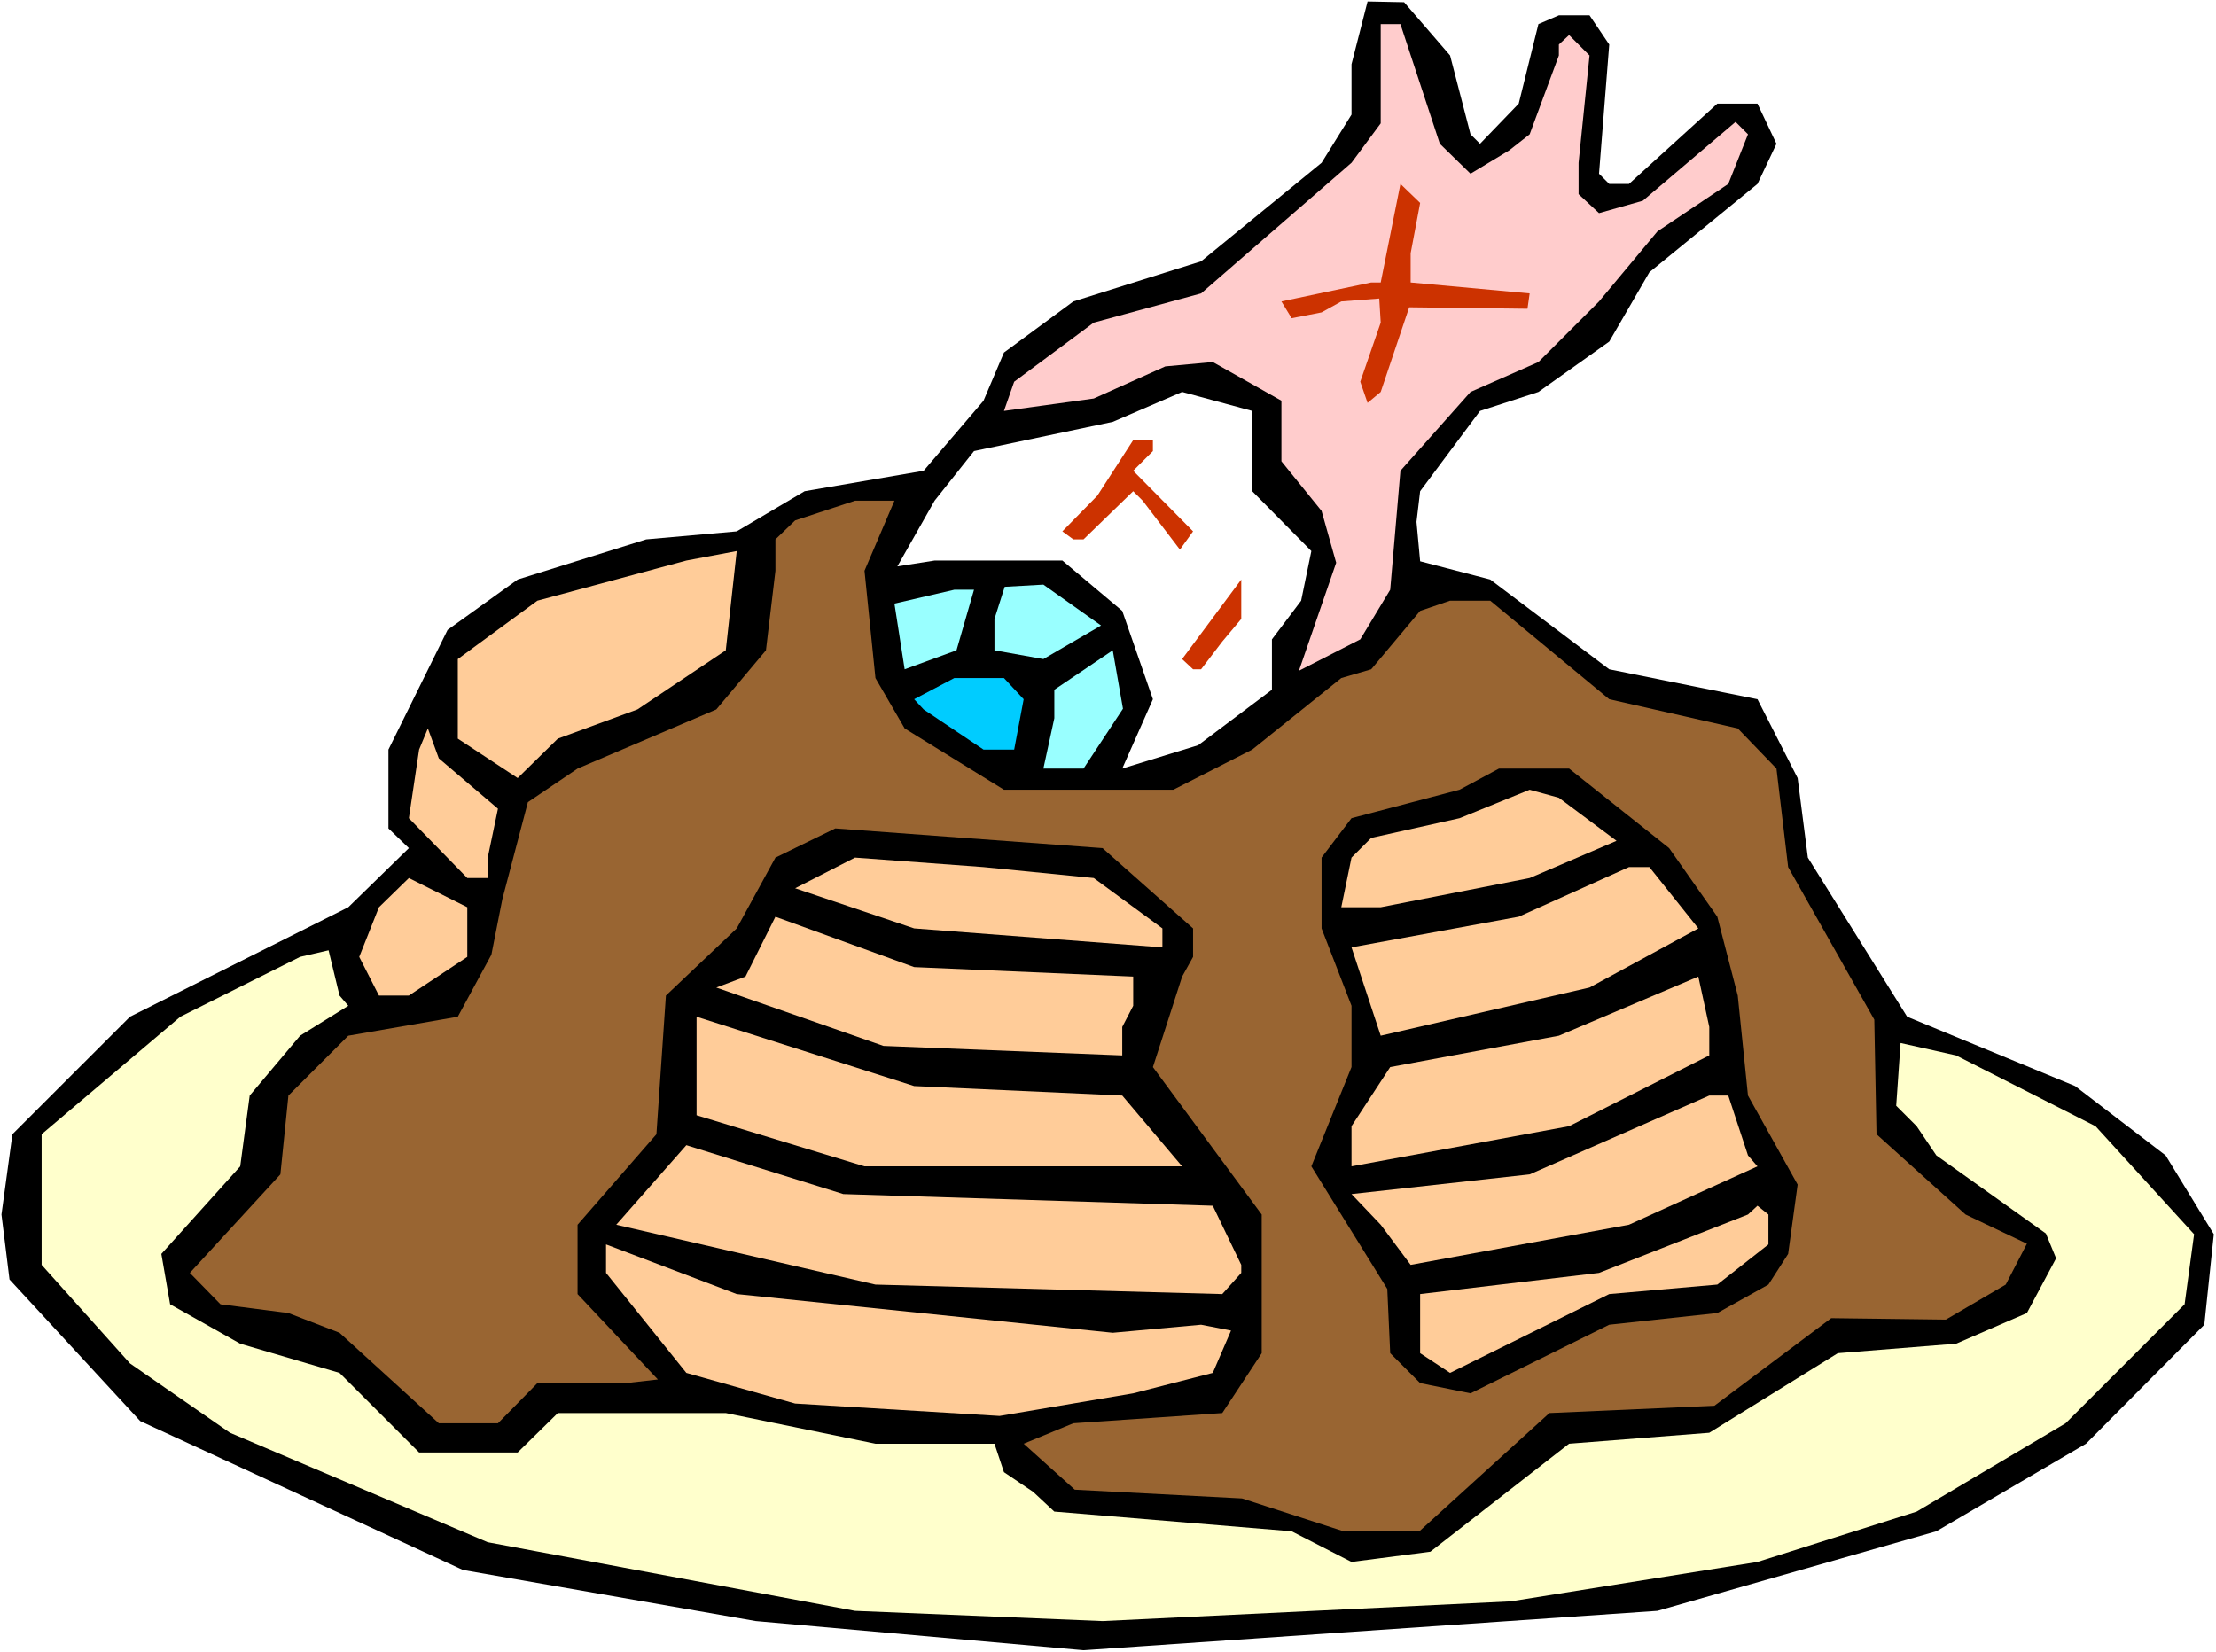 <?xml version="1.0" encoding="UTF-8" standalone="no"?>
<svg
   version="1.0"
   width="129.766mm"
   height="96.779mm"
   id="svg27"
   sodipodi:docname="Eyeball Pancakes.wmf"
   xmlns:inkscape="http://www.inkscape.org/namespaces/inkscape"
   xmlns:sodipodi="http://sodipodi.sourceforge.net/DTD/sodipodi-0.dtd"
   xmlns="http://www.w3.org/2000/svg"
   xmlns:svg="http://www.w3.org/2000/svg">
  <rect width="100%" height="100%" fill="#333333" stroke="none"/>
  <sodipodi:namedview
     id="namedview27"
     pagecolor="#ffffff"
     bordercolor="#000000"
     borderopacity="0.25"
     inkscape:showpageshadow="2"
     inkscape:pageopacity="0.0"
     inkscape:pagecheckerboard="0"
     inkscape:deskcolor="#d1d1d1"
     inkscape:document-units="mm" />
  <defs
     id="defs1">
    <pattern
       id="WMFhbasepattern"
       patternUnits="userSpaceOnUse"
       width="6"
       height="6"
       x="0"
       y="0" />
  </defs>
  <path
     style="fill:#ffffff;fill-opacity:1;fill-rule:evenodd;stroke:none"
     d="M 0,365.779 H 490.455 V 0 H 0 Z"
     id="path1" />
  <path
     style="fill:#000000;fill-opacity:1;fill-rule:evenodd;stroke:none"
     d="m 325.462,29.728 2.101,2.1 8.565,-8.886 4.363,-17.61 4.525,-1.939 h 6.787 l 4.363,6.463 -2.262,28.597 2.262,2.262 h 4.363 l 19.554,-17.772 h 8.888 l 4.202,8.886 -4.202,8.886 -23.917,19.549 -8.888,15.349 -15.675,11.148 -12.928,4.201 -13.251,17.772 -0.808,6.786 0.808,8.724 15.514,4.039 26.341,19.872 32.805,6.624 8.888,17.449 2.262,17.61 21.978,35.221 37.168,15.348 20.038,15.348 10.666,17.449 -2.101,20.034 -26.179,26.335 -33.128,19.388 -61.731,17.61 -127.017,8.724 -72.558,-6.463 L 102.454,347.522 31.027,314.564 2.101,283.22 0.323,268.841 2.747,251.069 28.765,225.058 l 48.318,-24.234 13.413,-13.087 -4.525,-4.362 v -17.449 l 13.09,-26.496 15.514,-11.148 28.442,-8.886 20.038,-1.777 15.029,-8.886 26.341,-4.524 13.251,-15.51 4.525,-10.663 15.352,-11.309 28.28,-8.886 26.664,-21.811 6.626,-10.663 V 14.218 l 3.555,-13.894 8.08,0.162 10.181,11.794 z"
     id="path2" />
  <path
     style="fill:#ffcccc;fill-opacity:1;fill-rule:evenodd;stroke:none"
     d="m 318.675,31.828 6.787,6.624 8.565,-5.17 4.525,-3.554 6.464,-17.449 V 9.855 l 2.262,-2.1 4.525,4.524 -2.424,23.75 v 6.947 l 4.525,4.201 9.696,-2.747 20.523,-17.449 2.747,2.747 -4.363,10.986 -15.675,10.502 -12.928,15.51 -13.413,13.41 -15.029,6.624 -15.514,17.449 -2.262,26.335 -6.626,10.986 -13.574,6.947 8.242,-23.911 -3.232,-11.471 -8.888,-10.986 V 88.698 l -15.19,-8.563 -10.504,0.969 -15.837,7.109 -19.877,2.747 2.262,-6.463 17.614,-13.087 23.755,-6.463 33.29,-28.92 6.464,-8.724 V 5.332 h 4.363 z"
     id="path3" />
  <path
     style="fill:#cc3200;fill-opacity:1;fill-rule:evenodd;stroke:none"
     d="m 312.211,56.062 v 6.463 l 26.341,2.423 -0.485,3.393 -26.179,-0.323 -6.302,18.741 -2.909,2.423 -1.616,-4.685 4.525,-13.087 -0.323,-5.332 -8.403,0.646 -4.363,2.423 -6.626,1.293 -2.262,-3.716 19.877,-4.201 h 2.101 l 4.363,-21.811 4.363,4.201 z"
     id="path4" />
  <path
     style="fill:#ffffff;fill-opacity:1;fill-rule:evenodd;stroke:none"
     d="m 277.144,108.732 13.09,13.248 -2.262,10.986 -6.464,8.563 v 11.148 l -16.322,12.279 -16.806,5.17 6.787,-15.348 -6.787,-19.549 -13.251,-11.148 h -28.28 l -8.242,1.293 8.242,-14.541 8.726,-10.986 30.704,-6.463 15.352,-6.624 15.514,4.201 z"
     id="path5" />
  <path
     style="fill:#cc3200;fill-opacity:1;fill-rule:evenodd;stroke:none"
     d="m 255.166,99.846 -4.363,4.362 13.251,13.41 -2.909,4.039 -8.242,-10.825 -2.101,-2.1 -10.989,10.663 h -2.262 l -2.424,-1.777 7.757,-7.917 7.918,-12.279 h 4.363 z"
     id="path6" />
  <path
     style="fill:#996532;fill-opacity:1;fill-rule:evenodd;stroke:none"
     d="m 191.334,126.342 2.424,23.75 6.464,11.148 21.978,13.571 h 37.491 l 17.453,-8.886 19.715,-15.833 6.626,-1.939 10.827,-12.925 6.626,-2.262 h 8.888 l 26.341,21.811 28.442,6.463 8.565,8.886 2.586,21.811 19.069,33.767 0.485,25.365 19.715,17.772 13.574,6.463 -4.686,9.048 -13.251,7.755 -25.371,-0.323 -25.856,19.388 -36.522,1.616 -28.603,26.012 h -17.453 l -21.978,-7.109 -37.006,-1.939 -11.312,-10.178 10.989,-4.524 32.966,-2.262 8.726,-13.248 v -30.697 l -24.078,-32.636 6.464,-20.034 2.424,-4.362 v -6.301 l -20.038,-17.772 -59.146,-4.362 -13.251,6.463 -8.565,15.672 -15.675,14.864 -2.101,30.697 -17.453,20.034 v 15.348 l 17.776,18.903 -7.11,0.808 h -19.554 l -8.726,8.886 H 97.121 l -21.978,-20.034 -11.312,-4.362 -15.029,-1.939 -6.787,-6.947 20.038,-21.811 1.778,-17.449 13.251,-13.248 24.24,-4.201 7.434,-13.733 2.424,-12.279 5.656,-21.488 10.989,-7.432 30.704,-13.087 10.989,-13.087 2.101,-17.61 v -6.947 l 4.363,-4.201 13.251,-4.362 h 8.726 z"
     id="path7" />
  <path
     style="fill:#ffcc99;fill-opacity:1;fill-rule:evenodd;stroke:none"
     d="m 141.077,157.039 -17.614,6.463 -8.888,8.724 -13.251,-8.724 v -17.61 l 17.614,-12.925 32.966,-8.886 11.15,-2.1 -2.424,21.973 z"
     id="path8" />
  <path
     style="fill:#cc3200;fill-opacity:1;fill-rule:evenodd;stroke:none"
     d="m 270.518,142.014 -4.686,6.139 h -1.778 l -2.424,-2.262 13.09,-17.61 v 8.724 z"
     id="path9" />
  <path
     style="fill:#99ffff;fill-opacity:1;fill-rule:evenodd;stroke:none"
     d="m 211.696,143.953 -11.474,4.201 -2.262,-14.541 13.251,-3.07 h 4.363 z"
     id="path10" />
  <path
     style="fill:#99ffff;fill-opacity:1;fill-rule:evenodd;stroke:none"
     d="m 243.693,138.46 -12.766,7.432 -10.827,-1.939 v -6.947 l 2.262,-7.109 8.565,-0.485 z"
     id="path11" />
  <path
     style="fill:#99ffff;fill-opacity:1;fill-rule:evenodd;stroke:none"
     d="m 239.814,170.126 h -8.888 l 2.424,-11.148 v -6.301 l 12.928,-8.724 2.262,12.925 z"
     id="path12" />
  <path
     style="fill:#00ccff;fill-opacity:1;fill-rule:evenodd;stroke:none"
     d="m 226.563,154.778 -2.101,11.148 h -6.787 l -13.251,-8.886 -2.101,-2.262 8.888,-4.685 h 10.989 z"
     id="path13" />
  <path
     style="fill:#ffcc99;fill-opacity:1;fill-rule:evenodd;stroke:none"
     d="m 110.211,179.012 -2.262,10.825 v 4.524 h -4.525 l -12.928,-13.248 2.262,-15.187 1.939,-4.685 2.424,6.624 z"
     id="path14" />
  <path
     style="fill:#000000;fill-opacity:1;fill-rule:evenodd;stroke:none"
     d="m 369.417,187.736 10.666,15.187 4.525,17.449 2.262,22.134 10.989,19.711 -2.101,15.348 -4.363,6.786 -11.312,6.301 -23.917,2.585 -30.704,15.187 -11.15,-2.262 -6.626,-6.624 -0.646,-14.218 -16.806,-27.143 8.888,-21.973 v -13.571 l -6.626,-17.126 v -15.672 l 6.626,-8.724 23.917,-6.301 8.726,-4.685 h 15.514 z"
     id="path15" />
  <path
     style="fill:#ffcc99;fill-opacity:1;fill-rule:evenodd;stroke:none"
     d="m 357.782,186.121 -19.23,8.24 -32.966,6.463 h -8.726 l 2.262,-10.986 4.363,-4.362 19.554,-4.362 15.514,-6.301 6.464,1.777 z"
     id="path16" />
  <path
     style="fill:#ffcc99;fill-opacity:1;fill-rule:evenodd;stroke:none"
     d="m 242.077,194.361 15.19,11.148 v 4.201 l -54.944,-4.201 -26.341,-8.886 13.251,-6.786 28.442,2.1 z"
     id="path17" />
  <path
     style="fill:#ffcc99;fill-opacity:1;fill-rule:evenodd;stroke:none"
     d="m 375.881,205.508 -24.078,13.087 -46.218,10.663 -6.464,-19.549 37.006,-6.786 24.402,-10.986 h 4.525 z"
     id="path18" />
  <path
     style="fill:#ffcc99;fill-opacity:1;fill-rule:evenodd;stroke:none"
     d="m 103.424,211.809 -12.928,8.563 h -6.626 l -4.363,-8.563 4.363,-10.986 6.626,-6.463 12.928,6.463 z"
     id="path19" />
  <path
     style="fill:#ffcc99;fill-opacity:1;fill-rule:evenodd;stroke:none"
     d="m 250.803,216.172 v 6.463 l -2.424,4.685 v 6.301 l -52.843,-2.1 -37.006,-12.925 6.464,-2.423 6.626,-13.248 30.704,11.148 z"
     id="path20" />
  <path
     style="fill:#ffffcc;fill-opacity:1;fill-rule:evenodd;stroke:none"
     d="m 75.144,220.372 1.939,2.262 -10.666,6.624 -11.15,13.248 -2.101,15.672 -17.453,19.388 1.939,11.148 15.514,8.724 21.978,6.463 17.614,17.61 h 21.816 l 8.888,-8.724 h 37.168 l 33.128,6.786 h 26.341 l 2.101,6.301 6.464,4.362 4.686,4.362 52.52,4.362 13.251,6.786 17.453,-2.262 30.704,-23.911 31.027,-2.423 28.442,-17.61 26.179,-2.1 15.675,-6.786 6.464,-12.117 -2.262,-5.493 -24.24,-17.287 -4.363,-6.463 -4.525,-4.524 0.97,-13.894 12.282,2.747 30.866,15.672 21.816,23.911 -2.101,15.51 -26.341,26.335 -32.966,19.549 -35.229,11.148 -54.621,8.724 -90.334,4.362 -54.782,-2.262 L 107.949,341.383 50.904,317.149 28.765,301.8 9.211,279.989 v -28.92 l 30.704,-26.012 26.502,-13.248 6.302,-1.454 z"
     id="path21" />
  <path
     style="fill:#ffcc99;fill-opacity:1;fill-rule:evenodd;stroke:none"
     d="m 378.305,233.62 -31.027,15.672 -48.157,8.886 v -8.886 l 8.565,-13.087 37.33,-6.947 30.866,-13.087 2.424,11.148 z"
     id="path22" />
  <path
     style="fill:#ffcc99;fill-opacity:1;fill-rule:evenodd;stroke:none"
     d="m 248.379,242.506 13.251,15.672 h -70.296 l -37.168,-11.309 v -21.811 l 48.157,15.348 z"
     id="path23" />
  <path
     style="fill:#ffcc99;fill-opacity:1;fill-rule:evenodd;stroke:none"
     d="m 386.87,255.755 2.101,2.423 -28.442,12.925 -48.318,8.886 -6.626,-8.886 -6.464,-6.786 39.43,-4.362 39.754,-17.449 h 4.202 z"
     id="path24" />
  <path
     style="fill:#ffcc99;fill-opacity:1;fill-rule:evenodd;stroke:none"
     d="m 268.417,266.902 6.302,13.087 v 1.777 l -4.202,4.685 -76.76,-2.1 -57.368,-13.248 15.514,-17.61 34.744,10.825 z"
     id="path25" />
  <path
     style="fill:#ffcc99;fill-opacity:1;fill-rule:evenodd;stroke:none"
     d="m 391.395,275.465 -11.312,8.886 -23.917,2.1 -35.229,17.449 -6.626,-4.362 v -13.087 l 39.592,-4.685 32.966,-12.925 2.101,-1.939 2.424,1.939 z"
     id="path26" />
  <path
     style="fill:#ffcc99;fill-opacity:1;fill-rule:evenodd;stroke:none"
     d="m 246.278,295.014 19.554,-1.777 6.626,1.292 -4.04,9.371 -17.614,4.524 -29.573,5.008 -45.248,-2.747 -24.078,-6.786 -17.776,-22.134 v -6.301 l 28.926,10.986 z"
     id="path27" />
</svg>
